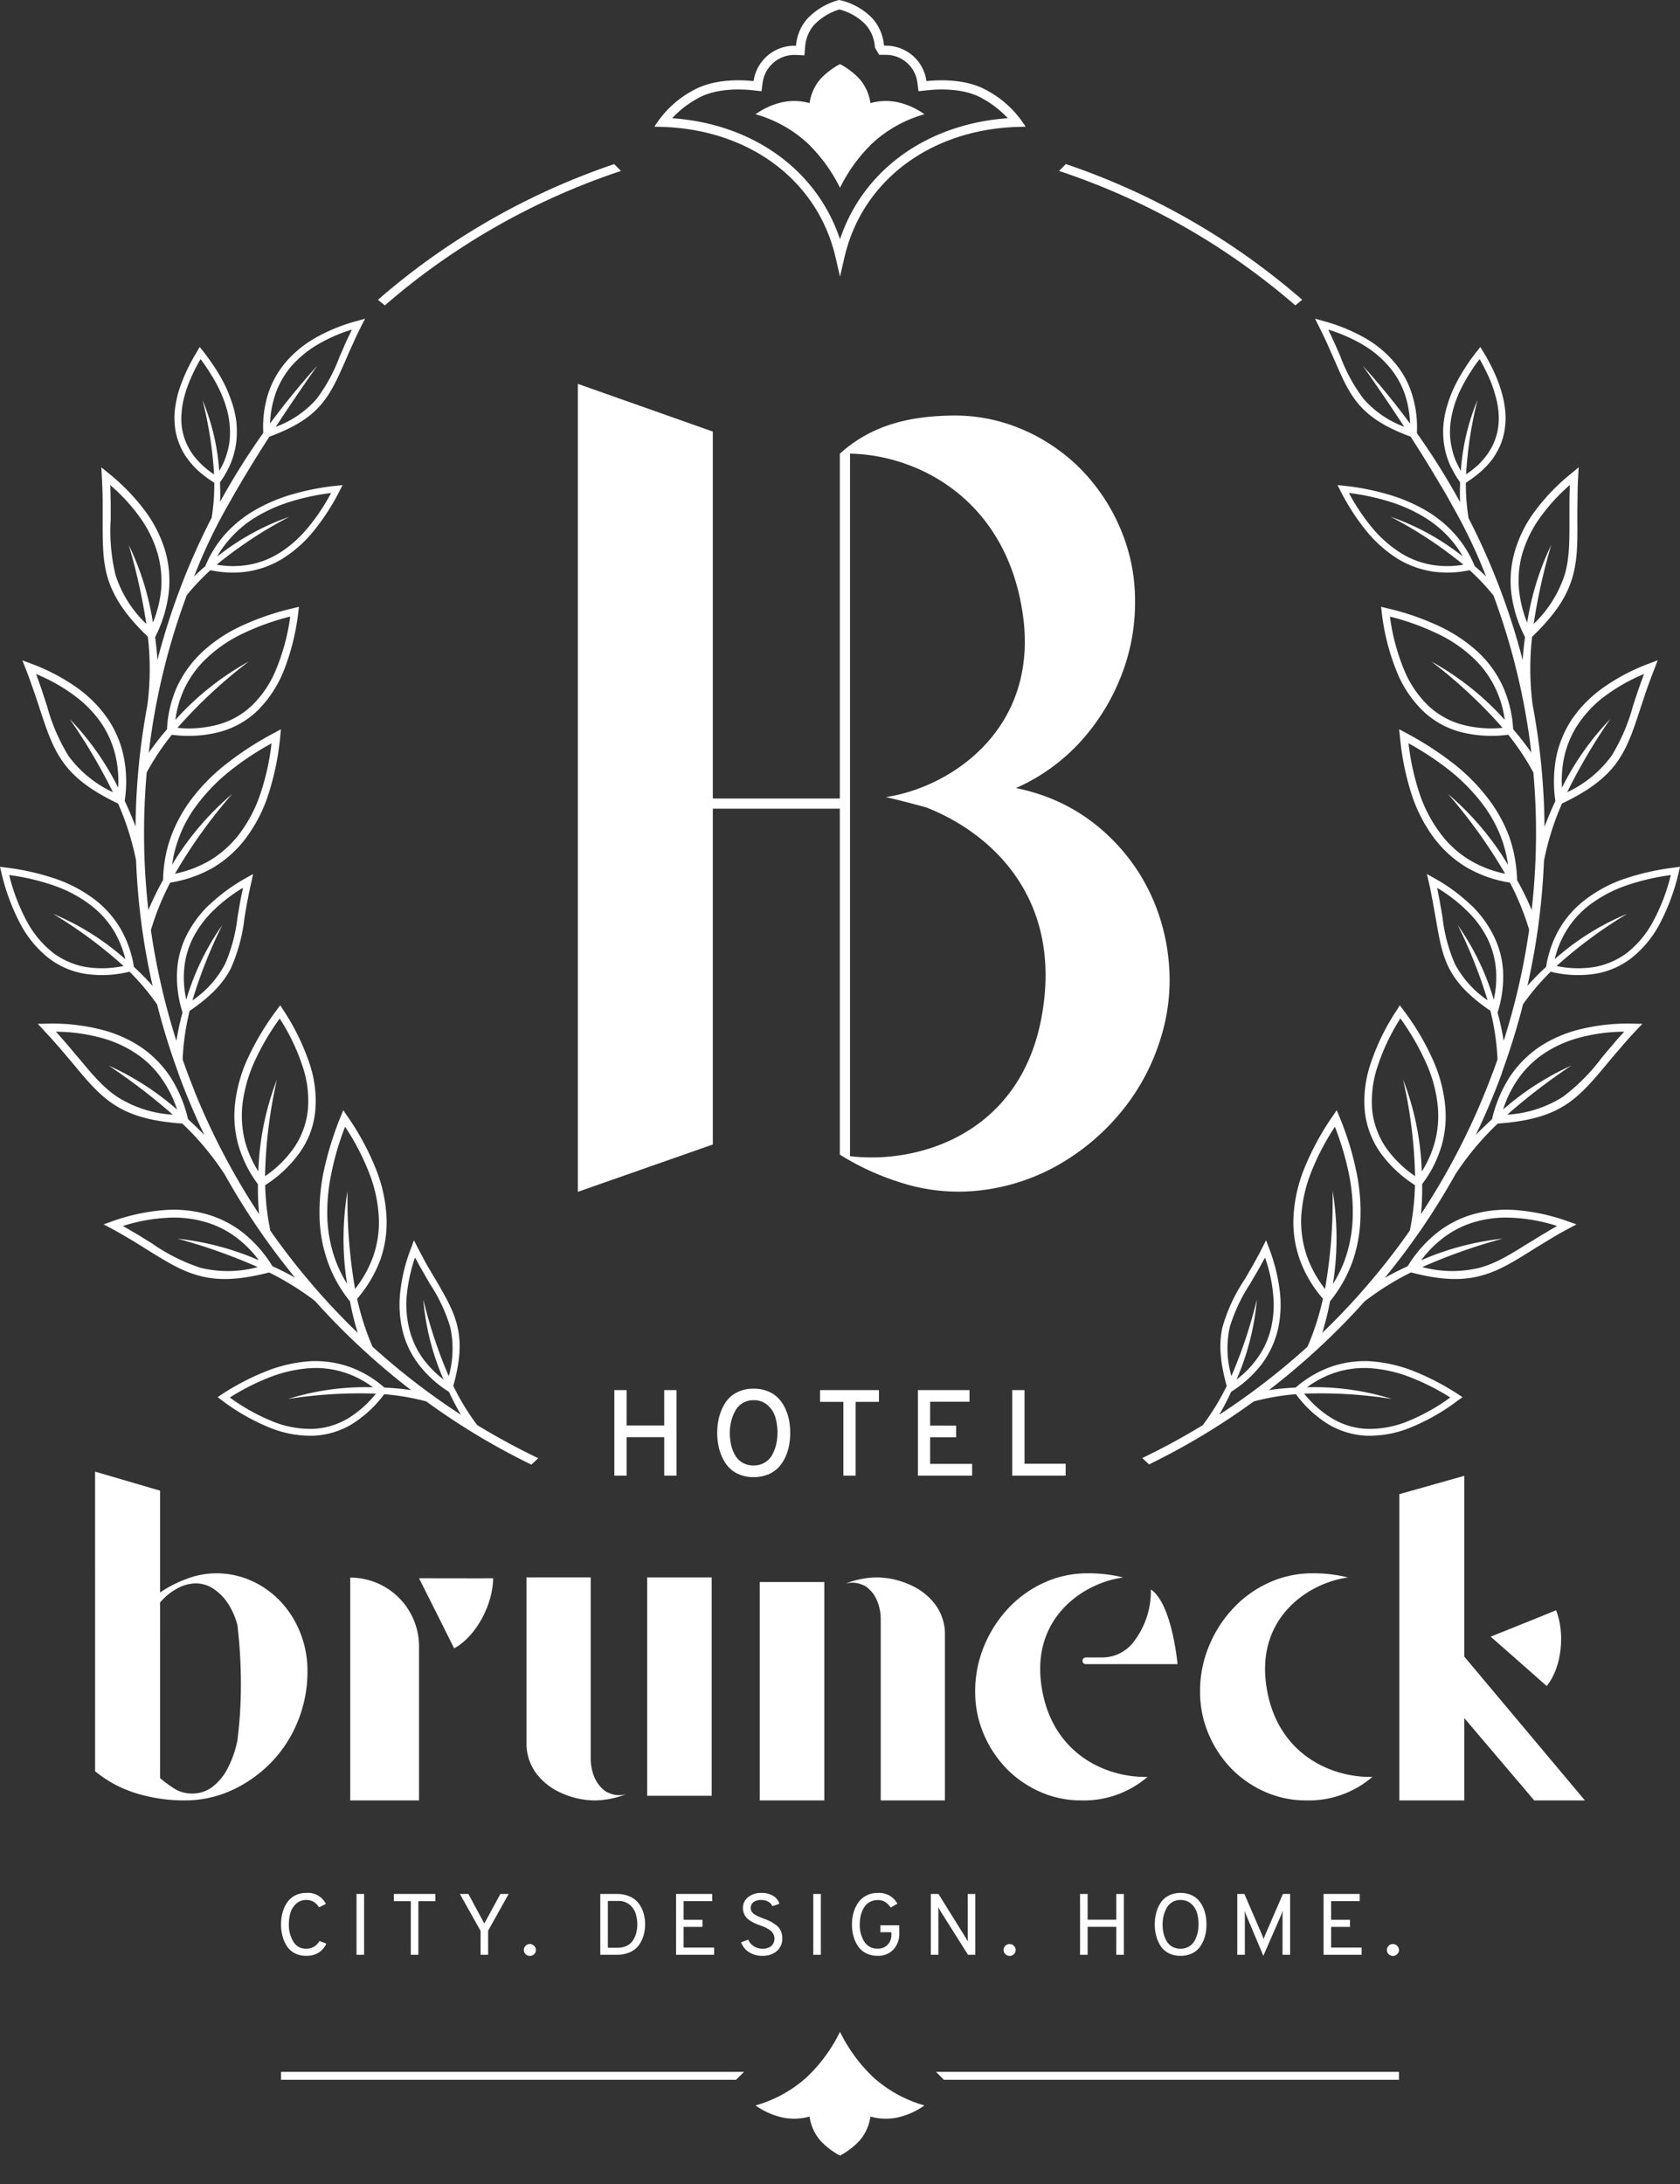 <svg id="Ebene_1" data-name="Ebene 1" xmlns="http://www.w3.org/2000/svg" xmlns:xlink="http://www.w3.org/1999/xlink" width="250" height="325" viewBox="0 0 250 325"><rect x="0" y="0" width="250" height="325" fill="#333333" stroke="none"/><defs><style>.cls-1{fill:#fff;}.cls-2,.cls-8{fill:none;}.cls-3{clip-path:url(#clip-path);}.cls-4{clip-path:url(#clip-path-2);}.cls-5{clip-path:url(#clip-path-3);}.cls-6{clip-path:url(#clip-path-4);}.cls-7{fill:#fff;}.cls-8{stroke:#fff;stroke-width:0.276px;}.cls-9{fill:#fff;}</style><clipPath id="clip-path"><path class="cls-1" d="M-270.473,15.501a7.068,7.068,0,0,0-1.608-3.614,10.884,10.884,0,0,0-2.919-2.251,10.882,10.882,0,0,0-2.92,2.251,7.069,7.069,0,0,0-1.608,3.614,8.485,8.485,0,0,0-3.941-.156,10.873,10.873,0,0,0-4.096,1.833,19.014,19.014,0,0,1,7.673,4.292,24.048,24.048,0,0,1,4.891,6.766,24.029,24.029,0,0,1,4.89-6.766A19.022,19.022,0,0,1-262.436,17.177a10.874,10.874,0,0,0-4.096-1.833A8.485,8.485,0,0,0-270.473,15.501Zm-4.53,289.974a24.029,24.029,0,0,1-4.89,6.766,19.023,19.023,0,0,1-7.673,4.292,10.873,10.873,0,0,0,4.096,1.833,8.484,8.484,0,0,0,3.941-.156,7.068,7.068,0,0,0,1.608,3.614,10.883,10.883,0,0,0,2.919,2.251,10.881,10.881,0,0,0,2.92-2.251,7.069,7.069,0,0,0,1.608-3.614,8.484,8.484,0,0,0,3.941.156,10.873,10.873,0,0,0,4.096-1.833,19.015,19.015,0,0,1-7.673-4.292A24.048,24.048,0,0,1-275.002,305.474Zm106.562-63.391c.011.025-9.734,3.973-9.734,3.973s8.302,7.37,8.334,7.418C-167.519,250.63-167.109,245.412-168.441,242.084Zm-169.204-4.807s5.215,10.479,5.226,10.539c3.37-1.848,5.8-6.768,5.8-10.539C-326.619,237.305-337.645,237.276-337.645,237.276Z"/></clipPath><clipPath id="clip-path-2"><path class="cls-1" d="M-130.879-365.157c.012.029-11.416,4.66-11.416,4.66s9.736,8.644,9.774,8.7C-129.797-355.134-129.317-361.254-130.879-365.157Zm-198.438-5.638s6.115,12.29,6.129,12.36c3.952-2.168,6.802-7.938,6.802-12.36C-316.385-370.761-329.317-370.795-329.317-370.795Z"/></clipPath><clipPath id="clip-path-3"><path class="cls-1" d="M-105.804,745.329c.014.034-13.172,5.403-13.172,5.403s11.234,10.022,11.278,10.087C-104.556,756.949-104.002,749.854-105.804,745.329Zm-228.967-6.536s7.056,14.249,7.072,14.33c4.56-2.513,7.848-9.203,7.848-14.33C-319.85,738.831-334.771,738.792-334.771,738.792Z"/></clipPath><clipPath id="clip-path-4"><rect class="cls-2" width="250" height="320.772"/></clipPath></defs><path class="cls-1" d="M-270.473,15.501a7.068,7.068,0,0,0-1.608-3.614,10.884,10.884,0,0,0-2.919-2.251,10.882,10.882,0,0,0-2.92,2.251,7.069,7.069,0,0,0-1.608,3.614,8.485,8.485,0,0,0-3.941-.156,10.873,10.873,0,0,0-4.096,1.833,19.014,19.014,0,0,1,7.673,4.292,24.048,24.048,0,0,1,4.891,6.766,24.029,24.029,0,0,1,4.89-6.766A19.022,19.022,0,0,1-262.436,17.177a10.874,10.874,0,0,0-4.096-1.833A8.485,8.485,0,0,0-270.473,15.501Zm-4.53,289.974a24.029,24.029,0,0,1-4.89,6.766,19.023,19.023,0,0,1-7.673,4.292,10.873,10.873,0,0,0,4.096,1.833,8.484,8.484,0,0,0,3.941-.156,7.068,7.068,0,0,0,1.608,3.614,10.883,10.883,0,0,0,2.919,2.251,10.881,10.881,0,0,0,2.92-2.251,7.069,7.069,0,0,0,1.608-3.614,8.484,8.484,0,0,0,3.941.156,10.873,10.873,0,0,0,4.096-1.833,19.015,19.015,0,0,1-7.673-4.292A24.048,24.048,0,0,1-275.002,305.474Zm106.562-63.391c.011.025-9.734,3.973-9.734,3.973s8.302,7.37,8.334,7.418C-167.519,250.63-167.109,245.412-168.441,242.084Zm-169.204-4.807s5.215,10.479,5.226,10.539c3.37-1.848,5.8-6.768,5.8-10.539C-326.619,237.305-337.645,237.276-337.645,237.276Z"/><g class="cls-3"><rect class="cls-1" x="-536.961" y="-72.85" width="1086.476" height="724.318"/></g><path class="cls-1" d="M-130.879-365.157c.012.029-11.416,4.66-11.416,4.66s9.736,8.644,9.774,8.7C-129.797-355.134-129.317-361.254-130.879-365.157Zm-198.438-5.638s6.115,12.29,6.129,12.36c3.952-2.168,6.802-7.938,6.802-12.36C-316.385-370.761-329.317-370.795-329.317-370.795Z"/><g class="cls-4"><rect class="cls-1" x="-563.068" y="-734.502" width="1274.189" height="849.459"/></g><path class="cls-1" d="M-105.804,745.329c.014.034-13.172,5.403-13.172,5.403s11.234,10.022,11.278,10.087C-104.556,756.949-104.002,749.854-105.804,745.329Zm-228.967-6.536s7.056,14.249,7.072,14.33c4.56-2.513,7.848-9.203,7.848-14.33C-319.85,738.831-334.771,738.792-334.771,738.792Z"/><g class="cls-5"><rect class="cls-1" x="-604.484" y="317.095" width="1470.218" height="984.898"/></g><g class="cls-6"><path class="cls-1" d="M62.355,234.859s5.215,10.372,5.226,10.431c3.37-1.829,5.8-6.699,5.8-10.431,0,.028-11.026,0-11.026,0"/><path class="cls-1" d="M231.559,239.617c.011.025-9.734,3.933-9.734,3.933s8.302,7.295,8.334,7.343c2.322-2.816,2.731-7.981,1.4-11.275"/><path class="cls-7" d="M163.974,246.648h-2.396a.497.497,0,1,0,0,.994h13.649s-.794-8.997-3.97-11.115a12.318,12.318,0,0,1-2.822,8.122,5.896,5.896,0,0,1-4.46,1.999"/></g><rect class="cls-7" x="96.303" y="234.735" width="9.604" height="32.497"/><g class="cls-6"><path class="cls-7" d="M90.636,266.817a2.079,2.079,0,0,1-.622-.32,3.934,3.934,0,0,1-.479-.431.513.513,0,0,1-.159-.159L89.36,265.892a1.107,1.107,0,0,1-.176-.208,1.8,1.8,0,0,1-.144-.176.948.948,0,0,1-.111-.159,5.742,5.742,0,0,1-.751-1.675,7.224,7.224,0,0,1-.27-2.075v-26.864H78.351v25.086a7.49,7.49,0,0,0,1.388,3.996,9.301,9.301,0,0,0,3.845,3.016,12.097,12.097,0,0,0,4.914,1.086,12.874,12.874,0,0,0,4.69-.942,3.648,3.648,0,0,1-2.553-.159"/></g><rect class="cls-7" x="113.06" y="235.421" width="9.604" height="32.497"/><g class="cls-6"><path class="cls-7" d="M140.615,242.834v25.085h-9.556v-26.864a7.182,7.182,0,0,0-.271-2.075,5.772,5.772,0,0,0-.749-1.675.922.922,0,0,0-.112-.159,1.771,1.771,0,0,0-.144-.176,1.059,1.059,0,0,0-.175-.208l-.017-.015a.501.501,0,0,0-.159-.159,3.841,3.841,0,0,0-.478-.431,2.108,2.108,0,0,0-.622-.32,3.643,3.643,0,0,0-2.553-.158,12.844,12.844,0,0,1,4.689-.942,12.096,12.096,0,0,1,4.915,1.085,9.297,9.297,0,0,1,3.844,3.016,7.491,7.491,0,0,1,1.388,3.998"/><path class="cls-7" d="M154.936,250.554c-1.323-10.145,6.617-15.085,12.205-15.809a21.043,21.043,0,0,0-5.288-.621,15.435,15.435,0,0,0-6.495,1.395,16.782,16.782,0,0,0-5.318,3.815,18.532,18.532,0,0,0-3.595,5.611,17.485,17.485,0,0,0-1.329,6.789,15.924,15.924,0,0,0,1.238,6.232,16.687,16.687,0,0,0,3.354,5.146,15.907,15.907,0,0,0,5.015,3.504,14.889,14.889,0,0,0,6.163,1.302,14.508,14.508,0,0,0,9.88-3.504c-6.038.166-14.462-3.361-15.831-13.86"/></g><polygon class="cls-7" points="217.905 246.526 217.905 219.615 208.237 222.344 208.237 267.919 217.905 267.919 217.905 255.673 228.306 267.919 235.848 267.919 217.905 246.526"/><g class="cls-6"><path class="cls-7" d="M188.4,250.554c-1.323-10.145,6.617-15.085,12.205-15.809a21.043,21.043,0,0,0-5.288-.621,15.435,15.435,0,0,0-6.495,1.395,16.769,16.769,0,0,0-5.318,3.815,18.532,18.532,0,0,0-3.595,5.611,17.485,17.485,0,0,0-1.329,6.789,15.924,15.924,0,0,0,1.238,6.232,16.687,16.687,0,0,0,3.354,5.146,15.907,15.907,0,0,0,5.015,3.504,14.889,14.889,0,0,0,6.163,1.302,14.508,14.508,0,0,0,9.88-3.504c-6.038.166-14.462-3.361-15.831-13.86"/><path class="cls-7" d="M52.119,234.765v33.153H62.355v-22.931a10.23,10.23,0,0,0-10.235-10.222"/><path class="cls-7" d="M23.82,264.597a19.476,19.476,0,0,0,2.145,1.582,4.889,4.889,0,0,0,2.689.713,4.832,4.832,0,0,0,2.96-.991,8.091,8.091,0,0,0,2.266-2.76,16.013,16.013,0,0,0,1.451-4.155,65.456,65.456,0,0,0,.515-8.368,74.254,74.254,0,0,0-.515-8.798,11.145,11.145,0,0,0-1.42-3.225,7.491,7.491,0,0,0-2.146-2.169,4.738,4.738,0,0,0-2.627-.806,5.828,5.828,0,0,0-2.841.806,8.6,8.6,0,0,0-2.476,2.045Zm-9.669-45.602,9.669,2.832v15.15a18.035,18.035,0,0,1,4.018-2.047,12.384,12.384,0,0,1,4.26-.806,12.721,12.721,0,0,1,5.468,1.178,13.646,13.646,0,0,1,4.321,3.163,14.677,14.677,0,0,1,2.84,4.618,15.321,15.321,0,0,1,1.028,5.612,19.554,19.554,0,0,1-1.42,7.409,18.987,18.987,0,0,1-3.929,6.108,19.403,19.403,0,0,1-5.829,4.155,16.678,16.678,0,0,1-7.131,1.55,24.136,24.136,0,0,1-7.16-1.054,17.87,17.87,0,0,1-6.134-3.286Z"/><path class="cls-7" d="M208.179,290.182a.917.917,0,0,0-.905-.892.85.85,0,0,0-.634.266.867.867,0,0,0-.258.627.895.895,0,0,0,.892.879.871.871,0,0,0,.64-.266.84.84,0,0,0,.266-.614m-5.559.711v-1.073h-4.537v-3.077h2.804v-1.06h-2.804V282.904h4.253v-1.061h-5.377v9.049ZM191.981,281.843h-1.073l-2.637,6.089c-.122.302-.198.504-.233.608l-.234-.608-2.624-6.089h-1.06v9.049h1.125v-5.558a9.455,9.455,0,0,0-.039-.983c.052.156.181.483.388.983l2.404,5.714,2.482-5.688q.271-.66.4-1.022-.027.466-.026.996v5.558H191.981Zm-18.389,6.994a4.241,4.241,0,0,1-.446-1.151,5.909,5.909,0,0,1-.142-1.318,5.317,5.317,0,0,1,.149-1.268,4.849,4.849,0,0,1,.446-1.157,2.31,2.31,0,0,1,.833-.879,2.335,2.335,0,0,1,1.248-.329,2.283,2.283,0,0,1,1.571.556,2.898,2.898,0,0,1,.866,1.338,5.937,5.937,0,0,1,.238,1.739,5.593,5.593,0,0,1-.142,1.261,4.55,4.55,0,0,1-.44,1.157,2.292,2.292,0,0,1-.84.872,2.369,2.369,0,0,1-1.253.33,2.449,2.449,0,0,1-1.248-.31,2.261,2.261,0,0,1-.84-.84m3.581,1.939a3.142,3.142,0,0,0,1.099-.725,3.939,3.939,0,0,0,.724-1.073,5.302,5.302,0,0,0,.414-1.266,7.423,7.423,0,0,0,0-2.689,5.328,5.328,0,0,0-.414-1.268,3.975,3.975,0,0,0-.724-1.073,3.14,3.14,0,0,0-1.099-.724,3.931,3.931,0,0,0-1.493-.271,3.77,3.77,0,0,0-1.79.407,3.096,3.096,0,0,0-1.203,1.099,5.319,5.319,0,0,0-.64,1.487,6.99,6.99,0,0,0,0,3.373,5.334,5.334,0,0,0,.64,1.487,3.105,3.105,0,0,0,1.203,1.099,3.77,3.77,0,0,0,1.79.407,3.931,3.931,0,0,0,1.493-.271m-9.934.116v-9.049h-1.125v3.826H161.848v-3.826h-1.125v9.049h1.125V286.731h4.266v4.162Zm-16.094-.711a.915.915,0,0,0-.904-.892.85.85,0,0,0-.634.266.867.867,0,0,0-.258.627.895.895,0,0,0,.892.879.873.873,0,0,0,.64-.266.844.844,0,0,0,.264-.614m-6.011-8.339h-1.124v6.451q0,.193.025.659-.166-.335-.374-.672l-4.007-6.438h-1.138v9.049H139.64v-6.463c0-.164-.009-.375-.026-.634q.129.258.361.634l4.072,6.463h1.086Zm-12.209,8.294a3.485,3.485,0,0,0,.898-2.554V286.497h-2.819v1.035h1.642v.361a2.076,2.076,0,0,1-.556,1.506,1.955,1.955,0,0,1-1.473.576,2.23,2.23,0,0,1-2.004-1.041,4.632,4.632,0,0,1-.672-2.566,6.02,6.02,0,0,1,.084-1.015,4.408,4.408,0,0,1,.284-.976,3.235,3.235,0,0,1,.497-.833,2.216,2.216,0,0,1,.764-.576,2.423,2.423,0,0,1,1.047-.22,1.996,1.996,0,0,1,1.125.292,2.989,2.989,0,0,1,.801.82l1.008-.582a3.583,3.583,0,0,0-1.118-1.164,3.342,3.342,0,0,0-1.816-.426,3.589,3.589,0,0,0-1.713.401,3.281,3.281,0,0,0-1.209,1.066,5.1,5.1,0,0,0-.686,1.487,6.313,6.313,0,0,0-.233,1.726,6.628,6.628,0,0,0,.22,1.731,5.047,5.047,0,0,0,.666,1.487,3.176,3.176,0,0,0,1.203,1.067,3.745,3.745,0,0,0,1.752.394,3.104,3.104,0,0,0,2.307-.911m-10.775-8.294h-1.125v9.049h1.125Zm-6.567,8.506a2.37,2.37,0,0,0,.827-1.913,2.649,2.649,0,0,0-.233-1.131,2.176,2.176,0,0,0-.685-.834,6.332,6.332,0,0,0-.84-.536,8.934,8.934,0,0,0-.983-.42q-.478-.181-.749-.297a4.573,4.573,0,0,1-.588-.31,1.345,1.345,0,0,1-.466-.439,1.029,1.029,0,0,1-.149-.543,1.039,1.039,0,0,1,.414-.873,1.811,1.811,0,0,1,1.125-.316,2.084,2.084,0,0,1,1.073.258,1.478,1.478,0,0,1,.621.66l1.034-.349a2.029,2.029,0,0,0-.905-1.17,3.18,3.18,0,0,0-1.746-.446,3.003,3.003,0,0,0-2.029.647,2.017,2.017,0,0,0-.749,1.59,2.098,2.098,0,0,0,.162.833,2.141,2.141,0,0,0,.394.634,2.873,2.873,0,0,0,.627.491,5.633,5.633,0,0,0,.698.368q.305.129.77.297a5.334,5.334,0,0,1,1.506.775,1.525,1.525,0,0,1,.058,2.27,1.996,1.996,0,0,1-1.305.394,2.296,2.296,0,0,1-1.279-.362,2.269,2.269,0,0,1-.84-.983l-1.06.388a2.835,2.835,0,0,0,1.157,1.454,3.521,3.521,0,0,0,1.997.563,3.208,3.208,0,0,0,2.146-.699m-9.321.543v-1.073h-4.537v-3.077h2.806v-1.06h-2.806V282.904h4.253v-1.061H100.6v9.049Zm-15.809-1.047V282.878h1.577a2.517,2.517,0,0,1,1.603.517,2.787,2.787,0,0,1,.93,1.279,5.333,5.333,0,0,1,.124,2.934,3.984,3.984,0,0,1-.472,1.106,2.263,2.263,0,0,1-.924.827,3.084,3.084,0,0,1-1.403.303ZM89.328,290.892h2.417a4.757,4.757,0,0,0,2.042-.407,3.184,3.184,0,0,0,1.325-1.086,4.957,4.957,0,0,0,.673-1.435,6.143,6.143,0,0,0-.013-3.251,4.659,4.659,0,0,0-.705-1.435,3.3,3.3,0,0,0-1.32-1.047,4.608,4.608,0,0,0-1.951-.388H89.328Zm-9.579-.711a.915.915,0,0,0-.905-.892.849.849,0,0,0-.633.266.867.867,0,0,0-.258.627.895.895,0,0,0,.891.879.873.873,0,0,0,.641-.266.844.844,0,0,0,.264-.614m-7.11.711v-3.581l3.051-5.468H74.461l-2.391,4.395-2.365-4.395H68.438l3.076,5.494v3.555Zm-7.86-7.976v-1.073H58.613v1.073h2.52v7.976H62.258v-7.976ZM54.179,281.843H53.054v9.049H54.179Zm-6.735,8.707a3.09,3.09,0,0,0,1.125-1.325l-1.034-.387A2.186,2.186,0,0,1,45.57,289.988a2.129,2.129,0,0,1-1.926-1.067,4.762,4.762,0,0,1-.66-2.553,6.032,6.032,0,0,1,.227-1.687,3.032,3.032,0,0,1,.833-1.364,2.118,2.118,0,0,1,1.526-.582,2.035,2.035,0,0,1,1.118.279,2.789,2.789,0,0,1,.796.82l1.008-.517A2.961,2.961,0,0,0,45.57,281.688a3.503,3.503,0,0,0-1.713.407,3.183,3.183,0,0,0-1.177,1.086,5.217,5.217,0,0,0-.647,1.487,6.653,6.653,0,0,0-.212,1.7,6.803,6.803,0,0,0,.207,1.707,5.312,5.312,0,0,0,.634,1.486,3.036,3.036,0,0,0,1.176,1.086,3.627,3.627,0,0,0,1.733.401,3.321,3.321,0,0,0,1.874-.498"/><path class="cls-7" d="M158.441,219.456v-1.495h-6.122v-10.963h-1.549v12.458Zm-13.918,0V217.978h-6.246v-4.235h3.862v-1.46h-3.862v-3.826h5.855v-1.459h-7.404v12.458Zm-13.864-10.981v-1.477h-8.489v1.477h3.47v10.981h1.549V208.474Zm-21.383,8.151a5.724,5.724,0,0,1-.614-1.584,8.074,8.074,0,0,1-.196-1.815,7.344,7.344,0,0,1,.204-1.743,6.649,6.649,0,0,1,.615-1.593,3.163,3.163,0,0,1,1.147-1.21,3.206,3.206,0,0,1,1.717-.454,3.14,3.14,0,0,1,2.162.766,3.971,3.971,0,0,1,1.193,1.841,8.173,8.173,0,0,1,.329,2.394,7.714,7.714,0,0,1-.196,1.736,6.251,6.251,0,0,1-.605,1.592,3.164,3.164,0,0,1-1.157,1.202,3.264,3.264,0,0,1-1.727.453,3.37,3.37,0,0,1-1.717-.426,3.094,3.094,0,0,1-1.157-1.158m4.93,2.67a4.308,4.308,0,0,0,1.513-.996,5.488,5.488,0,0,0,.996-1.478,7.349,7.349,0,0,0,.57-1.743,10.237,10.237,0,0,0,0-3.703,7.375,7.375,0,0,0-.57-1.744,5.5,5.5,0,0,0-.996-1.477,4.308,4.308,0,0,0-1.513-.996,5.381,5.381,0,0,0-2.056-.374,5.186,5.186,0,0,0-2.464.561,4.251,4.251,0,0,0-1.655,1.513,7.269,7.269,0,0,0-.882,2.047,9.622,9.622,0,0,0,0,4.644,7.284,7.284,0,0,0,.882,2.047,4.251,4.251,0,0,0,1.655,1.513,5.186,5.186,0,0,0,2.464.561,5.403,5.403,0,0,0,2.056-.374m-13.677.161V206.998H98.98v5.268h-5.873v-5.268H91.559v12.458h1.549v-5.73h5.873v5.73Z"/><path class="cls-8" d="M158.441,219.456v-1.495h-6.122v-10.963h-1.549v12.458Zm-13.918,0V217.978h-6.246v-4.235h3.862v-1.46h-3.862v-3.826h5.855v-1.459h-7.404v12.458Zm-13.864-10.981v-1.477h-8.489v1.477h3.47v10.981h1.549V208.474Zm-21.383,8.151a5.724,5.724,0,0,1-.614-1.584,8.074,8.074,0,0,1-.196-1.815,7.344,7.344,0,0,1,.204-1.743,6.649,6.649,0,0,1,.615-1.593,3.163,3.163,0,0,1,1.147-1.21,3.206,3.206,0,0,1,1.717-.454,3.14,3.14,0,0,1,2.162.766,3.971,3.971,0,0,1,1.193,1.841,8.173,8.173,0,0,1,.329,2.394,7.714,7.714,0,0,1-.196,1.736,6.251,6.251,0,0,1-.605,1.592,3.164,3.164,0,0,1-1.157,1.202,3.264,3.264,0,0,1-1.727.453,3.37,3.37,0,0,1-1.717-.426A3.094,3.094,0,0,1,109.276,216.625Zm4.93,2.67a4.308,4.308,0,0,0,1.513-.996,5.488,5.488,0,0,0,.996-1.478,7.349,7.349,0,0,0,.57-1.743,10.237,10.237,0,0,0,0-3.703,7.375,7.375,0,0,0-.57-1.744,5.5,5.5,0,0,0-.996-1.477,4.308,4.308,0,0,0-1.513-.996,5.381,5.381,0,0,0-2.056-.374,5.186,5.186,0,0,0-2.464.561,4.251,4.251,0,0,0-1.655,1.513,7.269,7.269,0,0,0-.882,2.047,9.622,9.622,0,0,0,0,4.644,7.284,7.284,0,0,0,.882,2.047,4.251,4.251,0,0,0,1.655,1.513,5.186,5.186,0,0,0,2.464.561A5.403,5.403,0,0,0,114.206,219.295Zm-13.677.161V206.998H98.98v5.268h-5.873v-5.268H91.559v12.458h1.549v-5.73h5.873v5.73Z"/><path class="cls-9" d="M100.024,17.591c12.067.852,21.554,7.738,24.976,18.015,3.422-10.274,12.908-17.16,24.969-18.015a15.034,15.034,0,0,0-3.937-3.027c-2.769-1.511-6.532-1.296-8.019-1.132l-1.331.144-.172-1.32A4.709,4.709,0,0,0,131.85,8.163h-1.019l-.634-1.082-.013-.153A5.522,5.522,0,0,0,128.812,3.659a8.32,8.32,0,0,0-3.909-2.253,8.798,8.798,0,0,0-3.714,2.254,5.499,5.499,0,0,0-1.371,3.267l-.114,1.312-1.316-.064h-.025A4.776,4.776,0,0,0,113.493,12.249l-.172,1.327-1.331-.144c-1.49-.163-5.252-.379-8.019,1.132A15.016,15.016,0,0,0,100.024,17.591m24.976,23.571-.666-2.879c-2.627-11.356-12.716-18.968-25.704-19.396l-1.262-.041.725-1.034a15.006,15.006,0,0,1,5.223-4.45c3.108-1.696,7.204-1.468,8.821-1.291a6.135,6.135,0,0,1,6.252-5.263h.034l.031.002V6.809a6.856,6.856,0,0,1,1.726-4.072A10.119,10.119,0,0,1,124.72.035L124.867,0l.148.028a9.627,9.627,0,0,1,4.807,2.708,6.838,6.838,0,0,1,1.71,3.917l.083.142H131.85a6.079,6.079,0,0,1,6.014,5.277c1.618-.177,5.714-.406,8.823,1.291a15.11,15.11,0,0,1,5.216,4.447l.731,1.036-1.268.041c-12.984.428-23.071,8.041-25.7,19.396Z"/><path class="cls-1" d="M137.564,17.002a10.922,10.922,0,0,0-4.096-1.814,8.568,8.568,0,0,0-3.941.155,6.957,6.957,0,0,0-1.608-3.577,10.877,10.877,0,0,0-2.919-2.228,10.873,10.873,0,0,0-2.92,2.228,6.957,6.957,0,0,0-1.608,3.577,8.568,8.568,0,0,0-3.941-.155,10.922,10.922,0,0,0-4.096,1.814,19.082,19.082,0,0,1,7.673,4.248,23.797,23.797,0,0,1,4.891,6.697,23.776,23.776,0,0,1,4.89-6.697,19.089,19.089,0,0,1,7.673-4.248"/></g><polygon class="cls-9" points="41.821 308.312 41.821 309.492 109.533 309.492 110.714 308.312 41.821 308.312"/><polygon class="cls-9" points="139.286 308.312 140.467 309.492 208.18 309.492 208.18 308.312 139.286 308.312"/><g class="cls-6"><path class="cls-9" d="M112.434,313.307a10.921,10.921,0,0,0,4.096,1.814,8.568,8.568,0,0,0,3.941-.155,6.957,6.957,0,0,0,1.608,3.577,10.877,10.877,0,0,0,2.919,2.228,10.873,10.873,0,0,0,2.92-2.228,6.957,6.957,0,0,0,1.608-3.577,8.568,8.568,0,0,0,3.941.155,10.921,10.921,0,0,0,4.096-1.814,19.081,19.081,0,0,1-7.673-4.248,23.797,23.797,0,0,1-4.891-6.697,23.776,23.776,0,0,1-4.89,6.697,19.089,19.089,0,0,1-7.673,4.248"/><path class="cls-1" d="M154.981,151.433c-3.24,17.363-18.371,21.841-28.491,20.615V67.504c10.129.196,23.174,6.774,25.695,23.778,2.559,17.265-10.837,25.929-20.347,27.328,1.841.444,2.908.699,6.016,1.546,9.934,3.921,20.394,13.769,17.127,31.276m18.97-7.98a30.245,30.245,0,0,0-2.904-10.764,28.866,28.866,0,0,0-6.691-8.86,27.022,27.022,0,0,0-9.908-5.704,32.51,32.51,0,0,0-3.266-.86c.244-.107.49-.21.731-.326a28.598,28.598,0,0,0,8.957-6.663,31.609,31.609,0,0,0,5.965-9.678,29.83,29.83,0,0,0,2.066-11.621,27.126,27.126,0,0,0-2.298-10.592,28.419,28.419,0,0,0-5.874-8.679,27.152,27.152,0,0,0-8.659-5.827,25.398,25.398,0,0,0-10.553-2.037c-6.663.117-12.042,1.612-16.544,5.676v51.307H106.074V64.219L85.989,57.124V177.357l20.085-7.044v-49.971h18.899V171.82h.001a38.92,38.92,0,0,0,8.853,4.091,28.01,28.01,0,0,0,11.994,1.235,30.425,30.425,0,0,0,11.318-3.6,33.626,33.626,0,0,0,9.351-7.67,31.713,31.713,0,0,0,6.103-10.974,28.864,28.864,0,0,0,1.357-11.449"/><path class="cls-9" d="M248.607,130.331a29.19,29.19,0,0,1-2.665,6.893,14.872,14.872,0,0,1-3.764,4.522,11.431,11.431,0,0,1-4.914,2.152,15.554,15.554,0,0,1-5.629-.148,67.573,67.573,0,0,1,10.518-7.772,38.06,38.06,0,0,0-10.795,6.756,14.422,14.422,0,0,1,1.702-4.189,13.879,13.879,0,0,1,3.496-3.887,19.885,19.885,0,0,1,5.157-2.787,33.996,33.996,0,0,1,6.82-1.637l.123-.025ZM225.9,160.567a14.763,14.763,0,0,1,3.886-3.814,17.644,17.644,0,0,1,5.181-2.323,26.111,26.111,0,0,1,6.502-.904h.221l-.146.171c-.611.661-1.174,1.296-1.688,1.931-.537.611-1.026,1.198-1.491,1.76a28.819,28.819,0,0,1-5.841,5.866,17.451,17.451,0,0,1-8.228,2.62,89.233,89.233,0,0,1,9.547-7.313,41.248,41.248,0,0,0-10.167,6.54,17.128,17.128,0,0,1,2.224-4.535m-19.726,10.119a12.381,12.381,0,0,1-1.979-5.426,16.346,16.346,0,0,1,.733-6.356,31.449,31.449,0,0,1,3.373-7.21l.073-.122.098.097a37.481,37.481,0,0,1,3.764,6.551,20.357,20.357,0,0,1,1.687,6.112,15.028,15.028,0,0,1-.415,5.645,15.915,15.915,0,0,1-1.933,4.36,41.375,41.375,0,0,0-2.784-13.696,71.815,71.815,0,0,1,1.788,14.386,17.191,17.191,0,0,1-4.404-4.341m8.701,13.445a14.117,14.117,0,0,1,4.792-2.348,16.753,16.753,0,0,1,5.524-.562,26.158,26.158,0,0,1,6.306,1.148l.22.074-.195.097c-.758.439-1.467.879-2.152,1.27-.683.417-1.32.832-1.955,1.199-2.665,1.662-4.767,2.981-7.212,3.642a17.078,17.078,0,0,1-8.555-.1,83.702,83.702,0,0,1,11.953-4.227,41.275,41.275,0,0,0-12.125,3.22,16.912,16.912,0,0,1,3.398-3.415M194.503,206.439a14.881,14.881,0,0,1,3.996-2.12,14.232,14.232,0,0,1,5.206-.734,20.505,20.505,0,0,1,5.72,1.198,34.599,34.599,0,0,1,6.281,3.105l.098.072-.098.074a29.275,29.275,0,0,1-6.477,3.568,14.968,14.968,0,0,1-5.793,1.027,10.901,10.901,0,0,1-5.134-1.515,15.389,15.389,0,0,1-4.222-3.724,68.313,68.313,0,0,1,13.047.791,38.534,38.534,0,0,0-12.624-1.742m-11.501-8.964a25.195,25.195,0,0,1,3.056-6.477q.476-.843,1.026-1.76c.343-.61.709-1.246,1.075-1.931l.098-.171.048.171a22.681,22.681,0,0,1,1.174,5.573,15.139,15.139,0,0,1-.367,4.889,12.358,12.358,0,0,1-1.979,4.301,14.179,14.179,0,0,1-3.122,3.214,38.031,38.031,0,0,0,3.024-11.915,70.381,70.381,0,0,1-3.792,11.406,14.958,14.958,0,0,1-.241-7.3M194.465,186.891a16.029,16.029,0,0,1-.831-5.818,21.725,21.725,0,0,1,1.369-6.355,36.978,36.978,0,0,1,3.544-6.893l.098-.146.073.171a43.478,43.478,0,0,1,2.077,7.162,28.039,28.039,0,0,1,.49,6.428,20.669,20.669,0,0,1-1.052,5.72,18.785,18.785,0,0,1-1.885,3.921,42.988,42.988,0,0,0-.047-13.87,76.453,76.453,0,0,1-1.128,14.603,17.667,17.667,0,0,1-2.709-4.923m27.822-38.14a38.095,38.095,0,0,0-5.359-11.088,71.907,71.907,0,0,1,4.44,11.195,15.218,15.218,0,0,1-4.88-5.451,24.373,24.373,0,0,1-1.832-6.918c-.098-.635-.221-1.32-.343-2.005-.122-.683-.268-1.416-.414-2.174l-.05-.196.171.098a23.297,23.297,0,0,1,4.472,3.52,14.953,14.953,0,0,1,2.885,3.985,13.112,13.112,0,0,1,1.246,4.57,15.252,15.252,0,0,1-.336,4.464m1.695-18.734a16.677,16.677,0,0,1-5.244-2.009,15.149,15.149,0,0,1-4.352-3.935,20.818,20.818,0,0,1-3.055-5.72,37.38,37.38,0,0,1-1.711-7.553l-.024-.196.17.098a43.854,43.854,0,0,1,6.185,4.131,28.663,28.663,0,0,1,4.522,4.62,20.366,20.366,0,0,1,2.86,5.035,19.111,19.111,0,0,1,1.079,4.212,42.97,42.97,0,0,0-8.95-10.567,77.737,77.737,0,0,1,8.52,11.883m-.378-21.707a16.771,16.771,0,0,1-6.162-.516,11.986,11.986,0,0,1-5.01-2.885,15.677,15.677,0,0,1-3.52-5.304,31.125,31.125,0,0,1-2.054-7.699l-.025-.146.123.024a37.128,37.128,0,0,1,7.112,2.591,20.543,20.543,0,0,1,5.231,3.594,15.043,15.043,0,0,1,3.3,4.595,15.649,15.649,0,0,1,1.321,4.557,41.862,41.862,0,0,0-10.927-8.688,72.909,72.909,0,0,1,10.611,9.878m2.442-20.558a14.743,14.743,0,0,1,.513-5.452,17.942,17.942,0,0,1,2.493-5.108,28.208,28.208,0,0,1,4.375-4.864l.171-.146v.244c-.025.879-.05,1.735-.05,2.541v2.346c0,3.179.025,5.744-.708,8.214a17.651,17.651,0,0,1-4.617,7.32,87.945,87.945,0,0,1,2.613-11.744,41.115,41.115,0,0,0-3.577,11.568,17.935,17.935,0,0,1-1.213-4.919m-12.93-3.692a12.67,12.67,0,0,1-4.571-1.71,18.091,18.091,0,0,1-4.106-3.521,30.13,30.13,0,0,1-3.642-5.353l-.073-.122.172.024a34.465,34.465,0,0,1,6.036,1.321,22.633,22.633,0,0,1,4.914,2.199,17.194,17.194,0,0,1,3.764,3.056,15.452,15.452,0,0,1,2.075,2.86,36.351,36.351,0,0,0-10.752-5.916A62.315,62.315,0,0,1,217.767,84.034a13.999,13.999,0,0,1-4.652.027m3.666-15.155a10.128,10.128,0,0,1-.685-2.004,11.517,11.517,0,0,1-.317-2.053,12.346,12.346,0,0,1,.098-2.127,15.266,15.266,0,0,1,.489-2.225,15.843,15.843,0,0,1,.879-2.297,24.72,24.72,0,0,1,1.272-2.346,28.117,28.117,0,0,1,1.662-2.42,30.469,30.469,0,0,1,1.418,2.787,18.1,18.1,0,0,1,.929,2.639,13.008,13.008,0,0,1,.464,2.444,9.79,9.79,0,0,1-.048,2.248,8.385,8.385,0,0,1-.538,2.078,9.031,9.031,0,0,1-1.027,1.906,11.029,11.029,0,0,1-1.515,1.735,14.366,14.366,0,0,1-1.696,1.317,59.344,59.344,0,0,1,1.696-11.045,32.943,32.943,0,0,0-2.47,10.54q-.336-.59-.609-1.179m-7.817-5.392a15.021,15.021,0,0,1-6.042-4.14,24.499,24.499,0,0,1-3.446-6.281c-.244-.587-.513-1.198-.806-1.858-.294-.635-.588-1.296-.929-2.004l-.098-.171.195.048a23.654,23.654,0,0,1,5.181,2.323,15.166,15.166,0,0,1,3.74,3.202,12.557,12.557,0,0,1,2.323,4.131,15.248,15.248,0,0,1,.744,4.276,105.848,105.848,0,0,0-7.025-8.603q3.367,4.805,6.163,9.078m23.851,48.924a14.376,14.376,0,0,1,2.175-4.888,16.97,16.97,0,0,1,3.862-3.985,27.356,27.356,0,0,1,5.573-3.177l.22-.098-.073.221c-.317.83-.585,1.612-.856,2.37-.244.758-.489,1.467-.708,2.152a28.389,28.389,0,0,1-3.202,7.455,17.284,17.284,0,0,1-6.599,5.406,84.21,84.21,0,0,1,6.428-10.905,41.079,41.079,0,0,0-7.203,10.234,16.964,16.964,0,0,1,.384-4.785m8.849,18.357a20.437,20.437,0,0,0-5.72,3.056,14.843,14.843,0,0,0-3.91,4.399,16.461,16.461,0,0,0-1.964,5.63,38.689,38.689,0,0,0-2.78,2.829c.515-2.283.961-4.582,1.321-6.895a103.435,103.435,0,0,0,1.143-11.692,40.383,40.383,0,0,1,2.684-8.55c4.151-1.976,6.534-3.887,8.151-6.107,1.612-2.248,2.468-4.814,3.52-8.066.293-.855.587-1.783.929-2.762.342-1.002.733-2.029,1.173-3.153l.464-1.223-1.222.465a29.443,29.443,0,0,0-6.795,3.543,18.958,18.958,0,0,0-4.646,4.62,16.083,16.083,0,0,0-2.418,5.696,19.948,19.948,0,0,0-.146,6.624v.006c-.604,1.288-1.146,2.577-1.611,3.83a102.718,102.718,0,0,0-1.782-18.226,42.245,42.245,0,0,1-.065-10.061c3.361-3.228,5.06-5.852,5.903-8.522.856-2.69.856-5.451.83-8.947,0-.929,0-1.906.026-2.983,0-1.05.024-2.199.097-3.422l.073-1.344-1.026.856a30.771,30.771,0,0,0-5.452,5.622,18.78,18.78,0,0,0-3.006,5.964,15.66,15.66,0,0,0-.537,6.281,19.405,19.405,0,0,0,2.004,6.477l.031.064c-.155,1.153-.274,2.298-.351,3.416A102.16,102.16,0,0,0,218.537,77.107a31.09,31.09,0,0,1-.401-5.271,17.919,17.919,0,0,0,2.191-1.634,12.307,12.307,0,0,0,1.809-1.955,11.287,11.287,0,0,0,1.197-2.175,9.908,9.908,0,0,0,.611-2.396,11.024,11.024,0,0,0,.048-2.542,14.93,14.93,0,0,0-.537-2.762,21.148,21.148,0,0,0-1.1-2.958,28.653,28.653,0,0,0-1.687-3.154l-.319-.512-.072-.123-.074.123-.366.464a26.674,26.674,0,0,0-1.932,2.713,25.941,25.941,0,0,0-1.466,2.616,17.9,17.9,0,0,0-1.002,2.566,13.371,13.371,0,0,0-.563,2.469,11.929,11.929,0,0,0-.098,2.444,11.995,11.995,0,0,0,1.199,4.595h.024a13.377,13.377,0,0,0,1.285,2.16c-.044,1.017-.05,2.01-.009,2.95a103.91,103.91,0,0,0-6.429-10.266,16.607,16.607,0,0,0-.688-5.671,13.451,13.451,0,0,0-2.616-4.816,16.41,16.41,0,0,0-4.448-3.691,26.554,26.554,0,0,0-6.281-2.541l-1.125-.319.513,1.027c.489.954.904,1.833,1.295,2.689.367.831.709,1.613,1.052,2.371,1.198,2.762,2.15,4.962,3.764,6.795,1.603,1.818,3.842,3.285,7.602,4.675q2.415,3.744,4.375,7.082c.635,1.027,1.223,2.077,1.783,3.104a79.625,79.625,0,0,1,5.06,10.584c.007.015.013.031.019.046-.528-.513-1.093-1.027-1.688-1.536l-.066-.148a16.757,16.757,0,0,0-2.835-4.546,17.955,17.955,0,0,0-4.204-3.496,25.083,25.083,0,0,0-5.549-2.42,37.167,37.167,0,0,0-6.893-1.369l-.879-.097.391.781a34.094,34.094,0,0,0,4.008,6.184,19.371,19.371,0,0,0,4.595,4.033,14.316,14.316,0,0,0,5.231,1.883,15.591,15.591,0,0,0,5.433-.214,33.129,33.129,0,0,1,3.548,3.764,101.209,101.209,0,0,1,4.312,15.123c.002.024.004.05.005.074a.353.353,0,0,0,.035.116q.806,4.019,1.282,8.073a41.253,41.253,0,0,0-2.703-3.476,17.83,17.83,0,0,0-1.451-6.179,16.225,16.225,0,0,0-3.641-5.183,22.925,22.925,0,0,0-5.818-3.935,38.956,38.956,0,0,0-7.968-2.737l-.783-.196.098.807a33.566,33.566,0,0,0,2.175,8.676,16.957,16.957,0,0,0,3.887,5.94,12.778,12.778,0,0,0,5.646,3.202,18.535,18.535,0,0,0,7.127.418,37.555,37.555,0,0,1,3.734,5.621,101.941,101.941,0,0,1-.253,20.448,42.775,42.775,0,0,0-2.175-4.44v-.148a21.203,21.203,0,0,0-1.174-6.33,21.957,21.957,0,0,0-3.202-5.744,28.929,28.929,0,0,0-5.108-5.132,48.606,48.606,0,0,0-7.088-4.571l-.978-.513.123,1.075a39.121,39.121,0,0,0,1.76,8.677,22.345,22.345,0,0,0,3.373,6.501,16.919,16.919,0,0,0,5.01,4.424,18.603,18.603,0,0,0,6.227,2.137,39.924,39.924,0,0,1,2.857,7.004c-.06.425-.122.849-.188,1.272a101.336,101.336,0,0,1-3.603,15.279,39.174,39.174,0,0,0-.911-4.229l.091-.27a17.519,17.519,0,0,0,.733-5.842,13.449,13.449,0,0,0-1.393-5.279,16.366,16.366,0,0,0-3.446-4.669v.025a26.205,26.205,0,0,0-5.5-4.008l-1.002-.563.268,1.125c.246,1.052.415,2.004.588,2.909.171.904.317,1.76.465,2.566.512,2.981.904,5.329,2.028,7.504,1.106,2.094,2.874,4.054,6.102,6.247a36.096,36.096,0,0,1,1.06,7.235c-.236.673-.471,1.346-.721,2.014h-.013a103.396,103.396,0,0,1-10.651,21.011,41.386,41.386,0,0,0,.171-4.469,17.679,17.679,0,0,0,2.879-5.665,16.002,16.002,0,0,0,.513-6.306,21.987,21.987,0,0,0-1.906-6.771,37.768,37.768,0,0,0-4.327-7.21l-.489-.66-.415.685a33.229,33.229,0,0,0-3.935,8.041,17.282,17.282,0,0,0-.856,7.039,13.202,13.202,0,0,0,2.273,6.112,18.694,18.694,0,0,0,5.196,4.895,37.796,37.796,0,0,1-.765,6.751,103.909,103.909,0,0,1-11.593,13.824c-.474.473-.956.94-1.439,1.405a43.025,43.025,0,0,0,1.157-4.692l.086-.111a20.549,20.549,0,0,0,3.179-5.597,21.323,21.323,0,0,0,1.246-6.453,28.702,28.702,0,0,0-.611-7.212,44.484,44.484,0,0,0-2.493-8.066l-.417-1.002-.611.905a40.077,40.077,0,0,0-4.203,7.747,22.313,22.313,0,0,0-1.613,7.162,16.691,16.691,0,0,0,1.002,6.599,18.281,18.281,0,0,0,3.383,5.637,40.269,40.269,0,0,1-2.297,7.136,103.82,103.82,0,0,1-13.147,10.137c.62-1.054,1.22-2.206,1.783-3.422l.233-.155a16.965,16.965,0,0,0,4.326-3.983,13.949,13.949,0,0,0,2.346-4.937,16.64,16.64,0,0,0,.342-5.793,27.201,27.201,0,0,0-1.637-6.577l-.417-1.099-.537,1.05c-.465.929-.952,1.808-1.393,2.616-.465.783-.88,1.54-1.296,2.225a24.853,24.853,0,0,0-3.274,7.088c-.519,2.312-.399,4.947.643,8.708a36.124,36.124,0,0,1-3.562,5.824,101.927,101.927,0,0,1-9.002,4.892c.333.319.674.626,1.002.952q4.449-2.172,8.657-4.742l.012.009.024-.032q3.539-2.169,6.886-4.607a35.361,35.361,0,0,1,6.284-1.08,17.264,17.264,0,0,0,4.772,4.447,12.212,12.212,0,0,0,5.768,1.736,16.205,16.205,0,0,0,6.453-1.198,31.419,31.419,0,0,0,7.187-4.107l.611-.439-.636-.415a37.335,37.335,0,0,0-6.916-3.569,21.69,21.69,0,0,0-6.356-1.368,15.315,15.315,0,0,0-5.793.879,16.42,16.42,0,0,0-5.139,3.049,39.844,39.844,0,0,0-3.98.379q3.61-2.776,6.967-5.847h.001v-.001q1.696-1.554,3.324-3.176,2.038-2.038,3.961-4.185a41.027,41.027,0,0,1,6.899-4.307c4.438,1.159,7.503,1.225,10.186.548,2.689-.66,4.987-2.077,7.87-3.885.783-.49,1.613-1.002,2.518-1.54.88-.538,1.834-1.1,2.909-1.662l1.148-.611-1.246-.44a29.926,29.926,0,0,0-7.479-1.662,18.267,18.267,0,0,0-6.527.562,15.423,15.423,0,0,0-5.499,2.787,18.88,18.88,0,0,0-4.369,4.977c-1.183.546-2.33,1.124-3.406,1.723a105.038,105.038,0,0,0,10.508-15.411,42.521,42.521,0,0,1,6.296-7.537c4.656-.33,7.632-1.229,9.989-2.719,2.395-1.515,4.155-3.642,6.404-6.331.585-.709,1.222-1.466,1.93-2.272.685-.807,1.442-1.663,2.273-2.542l.929-.978-1.344-.025a29.544,29.544,0,0,0-7.797.807,19.359,19.359,0,0,0-6.135,2.616,16.469,16.469,0,0,0-4.448,4.473,20.238,20.238,0,0,0-2.639,6.257l-.015.068c-.843.768-1.654,1.552-2.417,2.342,1.438-3.001,2.745-6.077,3.898-9.23h-.031a101.912,101.912,0,0,0,3.166-10.219,35.511,35.511,0,0,1,4.112-4.843,16.707,16.707,0,0,0,6.514.323,11.914,11.914,0,0,0,5.524-2.372,16.069,16.069,0,0,0,4.181-5.059,31.977,31.977,0,0,0,2.86-7.772l.171-.734-.733.098a37.525,37.525,0,0,0-7.602,1.711"/><path class="cls-9" d="M1.491,130.234a33.329,33.329,0,0,1,6.795,1.637,19.496,19.496,0,0,1,5.158,2.787,13.967,13.967,0,0,1,3.52,3.887,15.449,15.449,0,0,1,1.697,4.204A38.139,38.139,0,0,0,7.87,135.977a67.351,67.351,0,0,1,10.515,7.773,15.693,15.693,0,0,1-5.651.146,11.455,11.455,0,0,1-4.888-2.152,14.913,14.913,0,0,1-3.789-4.522,29.139,29.139,0,0,1-2.664-6.893L1.369,130.209Zm16.099-13.01A40.815,40.815,0,0,0,10.364,106.989a83.205,83.205,0,0,1,6.437,10.9,17.215,17.215,0,0,1-6.61-5.401,28.427,28.427,0,0,1-3.201-7.455c-.22-.685-.465-1.394-.709-2.152s-.537-1.54-.831-2.37l-.073-.221.195.098a26.02,26.02,0,0,1,5.573,3.177,17.074,17.074,0,0,1,3.887,3.985,14.814,14.814,0,0,1,2.152,4.888,17.135,17.135,0,0,1,.406,4.785M19.163,81.105a88.118,88.118,0,0,1,2.613,11.743,17.312,17.312,0,0,1-4.593-7.319,27.864,27.864,0,0,1-.709-8.214V74.968c-.024-.806-.024-1.662-.05-2.541l-.024-.244.17.146a27.374,27.374,0,0,1,4.4,4.864,17.849,17.849,0,0,1,2.469,5.108,15.303,15.303,0,0,1,.538,5.452,17.495,17.495,0,0,1-1.223,4.901A40.741,40.741,0,0,0,19.163,81.105M31.858,70.605a14.626,14.626,0,0,1-1.696-1.331,12.695,12.695,0,0,1-1.54-1.735,10.315,10.315,0,0,1-1.026-1.906,9.563,9.563,0,0,1-.538-2.078,9.828,9.828,0,0,1-.025-2.248,12.902,12.902,0,0,1,.44-2.444,18.307,18.307,0,0,1,.952-2.639,25.071,25.071,0,0,1,1.419-2.787,28.283,28.283,0,0,1,1.638,2.42,20.304,20.304,0,0,1,1.27,2.346,15.85,15.85,0,0,1,.88,2.297,12.588,12.588,0,0,1,.489,2.225,12.346,12.346,0,0,1,.098,2.127,9.76,9.76,0,0,1-.293,2.053,12.245,12.245,0,0,1-.685,2.004c-.181.39-.391.779-.62,1.17a33.102,33.102,0,0,0-2.486-10.531,58.613,58.613,0,0,1,1.721,11.059m9.083-11.841a12.97,12.97,0,0,1,2.297-4.131A15.776,15.776,0,0,1,47.004,51.431a23.445,23.445,0,0,1,5.158-2.323l.195-.048-.074.171c-.341.708-.659,1.369-.952,2.004-.269.66-.537,1.271-.807,1.858a24.441,24.441,0,0,1-3.42,6.281,14.978,14.978,0,0,1-6.069,4.143q2.799-4.279,6.166-9.08c-2.444,2.705-4.792,5.574-7.009,8.58a14.839,14.839,0,0,1,.752-4.253M32.306,82.836A14.865,14.865,0,0,1,34.415,79.955,16.494,16.494,0,0,1,38.155,76.899a22.607,22.607,0,0,1,4.914-2.199,34.709,34.709,0,0,1,6.061-1.321l.146-.024-.073.122a28.807,28.807,0,0,1-3.641,5.353,17.502,17.502,0,0,1-4.081,3.521,12.851,12.851,0,0,1-4.571,1.71,14.03,14.03,0,0,1-4.667-.03A62.913,62.913,0,0,1,43.069,76.899,36.516,36.516,0,0,0,32.306,82.836m-4.905,19.729a15.122,15.122,0,0,1,3.324-4.595,20.84,20.84,0,0,1,5.207-3.594A37.115,37.115,0,0,1,43.043,91.785l.148-.024-.024.146a31.138,31.138,0,0,1-2.078,7.699,15.697,15.697,0,0,1-3.521,5.304,11.824,11.824,0,0,1-5.009,2.885,16.714,16.714,0,0,1-6.15.517,72.329,72.329,0,0,1,10.623-9.879,41.838,41.838,0,0,0-10.937,8.7,15.946,15.946,0,0,1,1.307-4.569m-.708,21.925a18.839,18.839,0,0,1,2.86-5.035,27.615,27.615,0,0,1,4.522-4.62,42.446,42.446,0,0,1,6.184-4.131l.146-.098-.025.196a35.702,35.702,0,0,1-1.711,7.553,20.778,20.778,0,0,1-3.03,5.72,15.79,15.79,0,0,1-4.352,3.935,17.093,17.093,0,0,1-5.252,2.01,76.59,76.59,0,0,1,8.529-11.884,42.668,42.668,0,0,0-8.957,10.549,18.886,18.886,0,0,1,1.087-4.195m.708,19.798a12.621,12.621,0,0,1,1.246-4.57,15.409,15.409,0,0,1,2.86-3.985,24.104,24.104,0,0,1,4.473-3.52l.171-.098-.025.196c-.171.758-.319,1.491-.439,2.174-.123.686-.221,1.37-.343,2.005a24.372,24.372,0,0,1-1.833,6.918,14.939,14.939,0,0,1-4.882,5.472,71.201,71.201,0,0,1,4.443-11.216,38.008,38.008,0,0,0-5.354,11.086,14.982,14.982,0,0,1-.318-4.463m11.039,30.03a16.552,16.552,0,0,1-1.946-4.341,15.529,15.529,0,0,1-.415-5.645,21.883,21.883,0,0,1,1.685-6.112,36.188,36.188,0,0,1,3.79-6.551l.073-.097.073.122a30.644,30.644,0,0,1,3.398,7.21,15.868,15.868,0,0,1,.707,6.356,12.367,12.367,0,0,1-1.979,5.426,16.692,16.692,0,0,1-4.388,4.347,71.152,71.152,0,0,1,1.774-14.392,41.726,41.726,0,0,0-2.771,13.677m13.281,2.894a42.653,42.653,0,0,0-.076,13.825,18.825,18.825,0,0,1-1.855-3.876,20.677,20.677,0,0,1-1.075-5.72,28.106,28.106,0,0,1,.513-6.428,41.207,41.207,0,0,1,2.053-7.162l.074-.171.098.146a35.593,35.593,0,0,1,3.543,6.893,20.918,20.918,0,0,1,1.369,6.355,15.477,15.477,0,0,1-.806,5.818,17.219,17.219,0,0,1-2.724,4.918A77.411,77.411,0,0,1,51.72,177.212m15.057,27.58a70.912,70.912,0,0,1-3.789-11.423,37.529,37.529,0,0,0,3.012,11.907,15.109,15.109,0,0,1-3.134-3.206,12.753,12.753,0,0,1-1.956-4.301,15.152,15.152,0,0,1-.392-4.889,25.296,25.296,0,0,1,1.174-5.573l.073-.171.098.171c.366.685.708,1.321,1.075,1.931.341.611.685,1.198,1.002,1.76a24.432,24.432,0,0,1,3.056,6.477,14.987,14.987,0,0,1-.221,7.317M51.72,211.114a11.057,11.057,0,0,1-5.132,1.515,15.002,15.002,0,0,1-5.818-1.027,29.836,29.836,0,0,1-6.477-3.568l-.098-.074.123-.072a34.428,34.428,0,0,1,6.257-3.105,20.477,20.477,0,0,1,5.744-1.198,14.106,14.106,0,0,1,5.181.734,14.892,14.892,0,0,1,3.995,2.12,38.552,38.552,0,0,0-12.624,1.742,68.405,68.405,0,0,1,13.068-.791,15.998,15.998,0,0,1-4.22,3.724M38.354,188.551a16.969,16.969,0,0,1-8.535.102,27.571,27.571,0,0,1-7.235-3.642c-.61-.367-1.27-.783-1.931-1.199-.685-.391-1.418-.831-2.175-1.27l-.196-.097.221-.074a26.149,26.149,0,0,1,6.305-1.148,16.761,16.761,0,0,1,5.525.562,14.23,14.23,0,0,1,4.816,2.348,16.703,16.703,0,0,1,3.366,3.402,41.196,41.196,0,0,0-12.093-3.207,83.994,83.994,0,0,1,11.933,4.225m-12.644-22.678a17.305,17.305,0,0,1-8.209-2.618c-2.175-1.442-3.789-3.397-5.842-5.866-.489-.562-.977-1.148-1.491-1.76-.538-.635-1.1-1.27-1.687-1.931l-.171-.171H8.555a26.058,26.058,0,0,1,6.477.904,17.352,17.352,0,0,1,5.183,2.323,14.07,14.07,0,0,1,3.885,3.814,17.361,17.361,0,0,1,2.251,4.55A41.028,41.028,0,0,0,16.157,158.562a89.843,89.843,0,0,1,9.553,7.311m-22.679-28.38a16.083,16.083,0,0,0,4.179,5.059,12.036,12.036,0,0,0,5.524,2.372,16.73,16.73,0,0,0,6.531-.327,35.169,35.169,0,0,1,4.107,4.859,104.258,104.258,0,0,0,3.162,10.206h-.014c1.151,3.158,2.457,6.239,3.894,9.245-.77-.796-1.586-1.587-2.435-2.362l-.017-.064a19.713,19.713,0,0,0-2.639-6.257,16.131,16.131,0,0,0-4.45-4.473,19.111,19.111,0,0,0-6.134-2.615,29.547,29.547,0,0,0-7.798-.807l-1.32.025.904.978c.832.879,1.589,1.735,2.298,2.542.685.806,1.32,1.563,1.931,2.272,2.225,2.689,3.985,4.816,6.379,6.331,2.358,1.492,5.336,2.39,9.999,2.721a41.897,41.897,0,0,1,6.317,7.585,104.79,104.79,0,0,0,10.456,15.339c-1.065-.591-2.195-1.16-3.361-1.698a19.339,19.339,0,0,0-4.369-4.978,15.75,15.75,0,0,0-5.525-2.787,18.171,18.171,0,0,0-6.501-.562,29.852,29.852,0,0,0-7.504,1.662l-1.223.44,1.148.611c1.052.562,2.004,1.124,2.909,1.662.904.538,1.71,1.05,2.494,1.54,2.908,1.808,5.205,3.226,7.894,3.885,2.656.676,5.718.611,10.174-.544a41.579,41.579,0,0,1,6.84,4.25q1.946,2.174,4.007,4.238,1.627,1.627,3.325,3.176v.001q3.351,3.07,6.964,5.845a39.517,39.517,0,0,0-3.975-.377,16.047,16.047,0,0,0-5.115-3.049,15.369,15.369,0,0,0-5.818-.879,21.523,21.523,0,0,0-6.33,1.368,37.505,37.505,0,0,0-6.942,3.569l-.61.415.587.439a31.387,31.387,0,0,0,7.186,4.107,16.208,16.208,0,0,0,6.453,1.198,12.125,12.125,0,0,0,5.768-1.736,17.642,17.642,0,0,0,4.794-4.446,35.375,35.375,0,0,1,6.248,1.069q3.374,2.454,6.945,4.644l.002.004.001-.001q4.226,2.587,8.712,4.768c.33-.33.674-.639,1.01-.961a102.464,102.464,0,0,1-9.089-4.935,35.828,35.828,0,0,1-3.547-5.819c1.039-3.754,1.159-6.387.641-8.696-.513-2.395-1.736-4.473-3.252-7.088-.415-.685-.856-1.442-1.32-2.225-.44-.807-.904-1.687-1.394-2.616l-.537-1.05-.391,1.099a25.128,25.128,0,0,0-1.638,6.577,16.612,16.612,0,0,0,.342,5.793,13.557,13.557,0,0,0,2.346,4.937,16.853,16.853,0,0,0,4.302,3.983l.258.172c.564,1.212,1.165,2.362,1.785,3.412A103.891,103.891,0,0,1,55.423,200.39a40.003,40.003,0,0,1-2.284-7.116,19.17,19.17,0,0,0,3.397-5.65,16.656,16.656,0,0,0,.977-6.599,22.25,22.25,0,0,0-1.613-7.162,38.714,38.714,0,0,0-4.203-7.747l-.611-.905-.415,1.002a48.805,48.805,0,0,0-2.494,8.066,29.84,29.84,0,0,0-.61,7.212,21.263,21.263,0,0,0,1.271,6.453,19.866,19.866,0,0,0,3.153,5.597l.089.113a42.689,42.689,0,0,0,1.155,4.688c-.483-.464-.965-.93-1.439-1.403a104.539,104.539,0,0,1-11.564-13.798,38.346,38.346,0,0,1-.777-6.772,18.629,18.629,0,0,0,5.179-4.899,12.666,12.666,0,0,0,2.272-6.112,17.239,17.239,0,0,0-.83-7.039,34.177,34.177,0,0,0-3.936-8.041l-.439-.685-.489.66a40.448,40.448,0,0,0-4.327,7.21,21.987,21.987,0,0,0-1.906,6.771,16.027,16.027,0,0,0,.537,6.306,18.074,18.074,0,0,0,2.867,5.68,40.696,40.696,0,0,0,.177,4.466,103.376,103.376,0,0,1-9.628-18.327.505.505,0,0,0-.015-.08c-.623-1.526-1.197-3.069-1.742-4.62h.006a35.548,35.548,0,0,1,1.039-7.23c3.22-2.199,5.014-4.163,6.1-6.261a25.242,25.242,0,0,0,2.053-7.504q.184-1.209.439-2.566c.172-.905.367-1.858.611-2.909l.244-1.125-1.002.563a26.819,26.819,0,0,0-5.498,4.008v-.025a16.783,16.783,0,0,0-3.448,4.669,13.416,13.416,0,0,0-1.369,5.279,16.932,16.932,0,0,0,.734,5.842l.077.257a38.865,38.865,0,0,0-.908,4.248,103.167,103.167,0,0,1-3.618-15.285c-.065-.417-.124-.833-.183-1.25l.012.004a40.112,40.112,0,0,1,2.86-7.033,18.879,18.879,0,0,0,6.233-2.134,16.848,16.848,0,0,0,4.987-4.424,22.372,22.372,0,0,0,3.372-6.501,40.53,40.53,0,0,0,1.785-8.677l.098-1.075-.954.513a47.314,47.314,0,0,0-7.089,4.571,28.327,28.327,0,0,0-5.133,5.132,21.893,21.893,0,0,0-3.177,5.744,19.785,19.785,0,0,0-1.173,6.33l-.005.125a42.405,42.405,0,0,0-2.188,4.483,102.399,102.399,0,0,1-.245-20.494,38.328,38.328,0,0,1,3.732-5.596,18.405,18.405,0,0,0,7.115-.417,12.996,12.996,0,0,0,5.67-3.202,17.635,17.635,0,0,0,3.887-5.94,34.645,34.645,0,0,0,2.152-8.676l.097-.807-.781.196a39.46,39.46,0,0,0-7.968,2.737,22.321,22.321,0,0,0-5.793,3.935,16.729,16.729,0,0,0-3.667,5.183,17.359,17.359,0,0,0-1.427,6.181,40.953,40.953,0,0,0-2.716,3.496,100.895,100.895,0,0,1,5.663-23.458,33.165,33.165,0,0,1,3.517-3.717,15.473,15.473,0,0,0,5.425.216,14.151,14.151,0,0,0,5.23-1.883,18.885,18.885,0,0,0,4.596-4.033,32.878,32.878,0,0,0,4.008-6.184l.415-.781-.904.097a37.149,37.149,0,0,0-6.893,1.369,24.86,24.86,0,0,0-5.525,2.42,18.062,18.062,0,0,0-4.228,3.496,16.758,16.758,0,0,0-2.835,4.546l-.065.159c-.583.498-1.138 1-1.656,1.501a.197.197,0,0,0,.009-.024,78.975,78.975,0,0,1,5.036-10.584c.585-1.027,1.172-2.077,1.783-3.104,1.298-2.217,2.761-4.578,4.367-7.07,3.757-1.394,6.027-2.865,7.61-4.687,1.612-1.833,2.566-4.033,3.788-6.795.319-.758.66-1.54,1.052-2.371.366-.856.806-1.735,1.271-2.689l.537-1.027-1.124.319a26.128,26.128,0,0,0-6.281,2.541,16.519,16.519,0,0,0-4.473,3.691,13.806,13.806,0,0,0-2.616,4.816,16.578,16.578,0,0,0-.666,5.639,103.831,103.831,0,0,0-6.428,10.256c.038-.924.028-1.9-.015-2.899A15.357,15.357,0,0,0,34.024,69.616a11.355,11.355,0,0,0,.831-2.248,11.162,11.162,0,0,0,.367-2.346,13.834,13.834,0,0,0-.073-2.444,15.605,15.605,0,0,0-.563-2.469,25.968,25.968,0,0,0-1.002-2.566,25.941,25.941,0,0,0-1.466-2.616c-.587-.904-1.223-1.808-1.932-2.713l-.366-.464-.098-.123-.073.123-.293.512a28.868,28.868,0,0,0-1.688,3.154,25.112,25.112,0,0,0-1.124,2.958,17.045,17.045,0,0,0-.537,2.762,12.521,12.521,0,0,0,.048,2.542,9.841,9.841,0,0,0,.636,2.396,9.05,9.05,0,0,0,1.197,2.175,12.065,12.065,0,0,0,1.785,1.955,17.941,17.941,0,0,0,2.214,1.634,31.06,31.06,0,0,1-.39,5.204,102.141,102.141,0,0,0-8.067,21.166c-.076-1.109-.192-2.247-.345-3.391l.037-.072a19.957,19.957,0,0,0,1.979-6.477,16.104,16.104,0,0,0-.513-6.281,19.31,19.31,0,0,0-3.006-5.964,30.8,30.8,0,0,0-5.451-5.622l-1.05-.856.073,1.344c.073,1.223.098,2.371.122,3.422v2.983c0,3.496-.024,6.257.831,8.947.866,2.67,2.541,5.294,5.901,8.52a42.207,42.207,0,0,1-.078,10.185A102.884,102.884,0,0,0,20.171,123.006c-.465-1.253-1.009-2.541-1.615-3.829a18.717,18.717,0,0,0-.151-6.591,15.629,15.629,0,0,0-2.42-5.696,18.852,18.852,0,0,0-4.62-4.62,29.696,29.696,0,0,0-6.82-3.543l-1.222-.465.487,1.223c.44,1.124.807,2.15,1.15,3.153.342.978.66,1.907.929,2.762,1.075,3.252,1.906,5.818,3.543,8.066,1.595,2.222,4.004,4.135,8.142,6.114a41.074,41.074,0,0,1,2.673,8.441,103.578,103.578,0,0,0,1.139,11.793c.36,2.316.81,4.617,1.327,6.904a38.901,38.901,0,0,0-2.787-2.839A16.488,16.488,0,0,0,17.965,138.25a15.088,15.088,0,0,0-3.885-4.399,20.963,20.963,0,0,0-5.744-3.056,36.787,36.787,0,0,0-7.602-1.711l-.733-.098.171.734a31.929,31.929,0,0,0,2.86,7.772"/><path class="cls-9" d="M157.59,25.434A103.58,103.58,0,0,1,192.755,45.443l1.026-.831a104.715,104.715,0,0,0-35.171-20.197Z"/><path class="cls-9" d="M56.242,44.612l1.027.831a103.371,103.371,0,0,1,35.142-20.007l-1.015-1.015A104.75,104.75,0,0,0,56.242,44.612"/></g></svg>